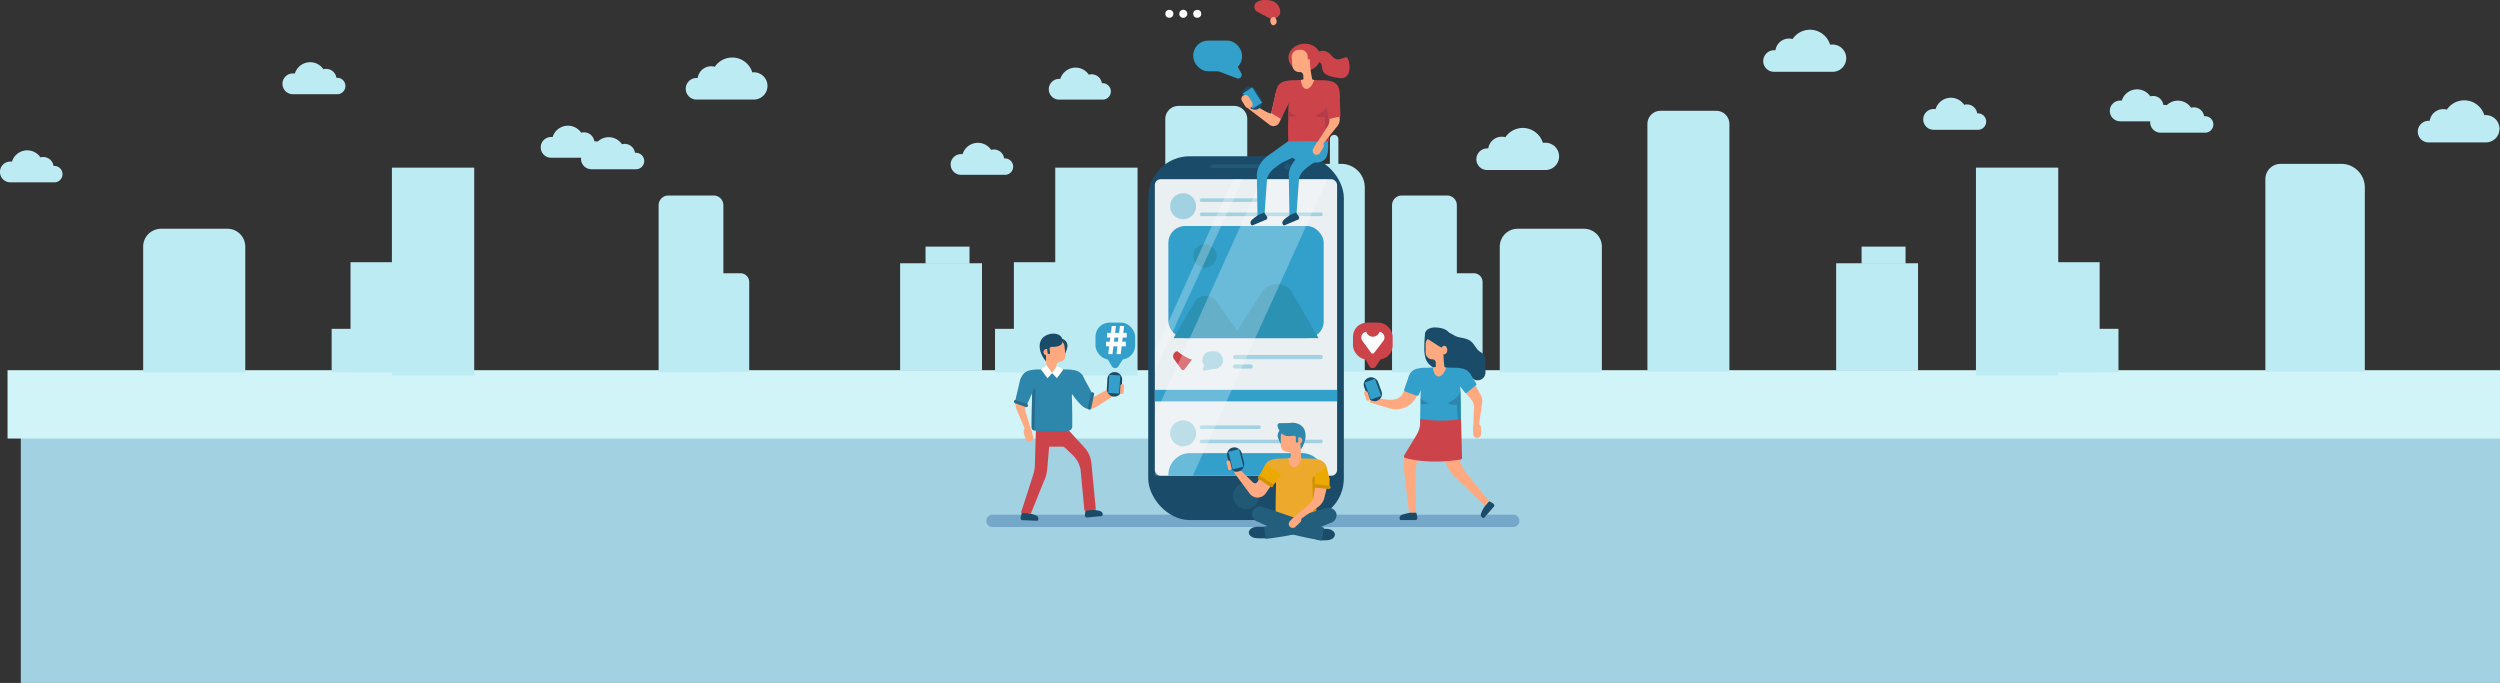 <svg xmlns="http://www.w3.org/2000/svg" viewBox="0 0 1299.82 355.09"><rect x="0" y="0" width="1299.82" height="355.09" fill="#333333" stroke="none"/><defs><style>.cls-1{fill:#cd434a;}.cls-2{fill:#ffa981;}.cls-13,.cls-3{fill:#fff;}.cls-4{fill:#a2d2e1;}.cls-5{fill:#d1f4f8;}.cls-6{fill:#bdebf3;}.cls-7{fill:#75a7c8;}.cls-8{fill:#1a4b69;}.cls-9{fill:#eaeff1;}.cls-10{fill:#215975;}.cls-11{fill:#33a0cb;}.cls-12{fill:#2c92b4;}.cls-13{opacity:0.27;}.cls-14{fill:#2d86ac;}.cls-15{fill:#b43c48;}.cls-16{fill:#296d8d;}.cls-17{fill:#eca92c;}.cls-18{fill:#d29102;}.cls-19{fill:#eca901;}.cls-20{fill:#235e7c;}</style></defs><title>creacion-de-media</title><g id="Capa_2" data-name="Capa 2"><g id="Capa_1-2" data-name="Capa 1"><path class="cls-1" d="M653.7,6.1a2.94,2.94,0,0,1-.65-4.68,1.81,1.81,0,0,1,.3-.25A7.34,7.34,0,0,1,657.78,0C660,0,662.46.43,664,2.09a6.5,6.5,0,0,1,1.28,2.24,4.68,4.68,0,0,1,.24,2.88,3.36,3.36,0,0,1-3.13,2.26c-.62,0-1.18.42-1.79.27a18.36,18.36,0,0,1-2.77-1.46C656.81,7.81,655,6.81,653.7,6.1Z"/><path class="cls-2" d="M663.73,10.88a2,2,0,0,1-1.47,2.25c-.9.06-1.69-.85-1.77-2A1.94,1.94,0,0,1,662,8.85C662.85,8.79,663.64,9.7,663.73,10.88Z"/><circle class="cls-3" cx="607.97" cy="7.18" r="2.08"/><path class="cls-3" d="M617.3,7.18a2.08,2.08,0,1,1-2.08-2.08A2.08,2.08,0,0,1,617.3,7.18Z"/><circle class="cls-3" cx="622.47" cy="7.18" r="2.08"/><rect class="cls-4" x="10.82" y="223.75" width="1289" height="131.34"/><rect class="cls-5" x="3.92" y="192.47" width="1295.9" height="35.54"/><path class="cls-6" d="M728.83,101.65h23.56a5.06,5.06,0,0,1,5.06,5.06v86.84a0,0,0,0,1,0,0H723.76a0,0,0,0,1,0,0V106.72A5.06,5.06,0,0,1,728.83,101.65Z"/><path class="cls-6" d="M737.15,142.08H766.3a4.54,4.54,0,0,1,4.54,4.54v46.83a0,0,0,0,1,0,0H737.15a0,0,0,0,1,0,0V142.08A0,0,0,0,1,737.15,142.08Z"/><path class="cls-6" d="M347.49,101.65h23.56a5.06,5.06,0,0,1,5.06,5.06v86.84a0,0,0,0,1,0,0H342.43a0,0,0,0,1,0,0V106.72A5.06,5.06,0,0,1,347.49,101.65Z"/><path class="cls-6" d="M355.82,142.08H385a4.54,4.54,0,0,1,4.54,4.54v46.83a0,0,0,0,1,0,0H355.82a0,0,0,0,1,0,0V142.08A0,0,0,0,1,355.82,142.08Z"/><rect class="cls-6" x="527.14" y="136.33" width="34.22" height="57.22"/><rect class="cls-6" x="548.66" y="87.16" width="42.79" height="108.09"/><path class="cls-6" d="M612.71,55.06h28.94a6.84,6.84,0,0,1,6.84,6.84V190.66a0,0,0,0,1,0,0H605.87a0,0,0,0,1,0,0V61.9A6.84,6.84,0,0,1,612.71,55.06Z"/><path class="cls-6" d="M863.38,57.61h28.94a6.84,6.84,0,0,1,6.84,6.84V193.21a0,0,0,0,1,0,0H856.54a0,0,0,0,1,0,0V64.45A6.84,6.84,0,0,1,863.38,57.61Z"/><path class="cls-6" d="M665.78,85.2h31.57a12.23,12.23,0,0,1,12.23,12.23v95.86a0,0,0,0,1,0,0h-51.7a0,0,0,0,1,0,0V93.11A7.91,7.91,0,0,1,665.78,85.2Z"/><rect class="cls-6" x="517.34" y="170.97" width="47.37" height="22.61"/><rect class="cls-6" x="1057.43" y="136.33" width="34.22" height="57.22" transform="translate(2149.09 329.88) rotate(-180)"/><rect class="cls-6" x="1027.34" y="87.16" width="42.79" height="108.09" transform="translate(2097.48 282.4) rotate(-180)"/><rect class="cls-6" x="1054.08" y="170.97" width="47.37" height="22.61" transform="translate(2155.53 364.54) rotate(180)"/><rect class="cls-6" x="182.24" y="136.33" width="34.22" height="57.22"/><rect class="cls-6" x="203.76" y="87.16" width="42.79" height="108.09"/><rect class="cls-6" x="172.44" y="170.97" width="47.37" height="22.61"/><path class="cls-6" d="M789.05,118.94h34.52a9.28,9.28,0,0,1,9.28,9.28v65.42a0,0,0,0,1,0,0H779.77a0,0,0,0,1,0,0V128.22A9.28,9.28,0,0,1,789.05,118.94Z"/><path class="cls-6" d="M83.72,118.94h34.52a9.28,9.28,0,0,1,9.28,9.28v65.42a0,0,0,0,1,0,0H74.44a0,0,0,0,1,0,0V128.22A9.28,9.28,0,0,1,83.72,118.94Z"/><rect class="cls-6" x="468" y="136.88" width="42.57" height="55.88"/><rect class="cls-6" x="481.22" y="128.22" width="22.86" height="8.94"/><rect class="cls-6" x="954.67" y="136.88" width="42.57" height="55.88"/><rect class="cls-6" x="967.89" y="128.22" width="22.86" height="8.94"/><path class="cls-6" d="M693.66,95h0a2.21,2.21,0,0,1-2.21-2.21V72.34a2.2,2.2,0,0,1,2.21-2.2h0a2.19,2.19,0,0,1,2.2,2.2V92.8A2.2,2.2,0,0,1,693.66,95Z"/><path class="cls-6" d="M1185.73,85.2h31.57a12.23,12.23,0,0,1,12.23,12.23v95.86a0,0,0,0,1,0,0h-51.7a0,0,0,0,1,0,0V93.11A7.91,7.91,0,0,1,1185.73,85.2Z"/><rect class="cls-6" x="527.26" y="189.41" width="28.6" height="4.12"/><path class="cls-7" d="M786.78,274H516a3.2,3.2,0,0,1-3.2-3.2h0a3.2,3.2,0,0,1,3.2-3.2H786.78a3.2,3.2,0,0,1,3.2,3.2h0A3.21,3.21,0,0,1,786.78,274Z"/><rect class="cls-8" x="596.99" y="81.23" width="101.71" height="189.15" rx="21.63" ry="21.63"/><rect class="cls-9" x="600.44" y="93.17" width="94.75" height="154.18" rx="3.02" ry="3.02"/><path class="cls-10" d="M663.49,87.42H630.26a1,1,0,0,1-1-1h0a1,1,0,0,1,1-1h33.23a1,1,0,0,1,1,1h0A1,1,0,0,1,663.49,87.42Z"/><path class="cls-10" d="M670.84,86.47A1.52,1.52,0,1,1,669.33,85,1.51,1.51,0,0,1,670.84,86.47Z"/><path class="cls-1" d="M614.28,192.09a1,1,0,0,0,1.54,0l3.87-5.08a23.3,23.3,0,0,1-7.53-4.43,2.65,2.65,0,0,0-2.21,2.23,2.57,2.57,0,0,0,.36,1.76h0l.07.08a.71.71,0,0,0,.1.14Z"/><rect class="cls-11" x="607.47" y="117.51" width="80.76" height="58.3" rx="8.72" ry="8.72"/><circle class="cls-4" cx="615.17" cy="107.24" r="6.77" transform="translate(403.73 694.8) rotate(-80.1)"/><path class="cls-4" d="M654.62,105H624.74a.93.93,0,0,1-.93-.93h0a.93.93,0,0,1,.93-.94h29.88a.94.94,0,0,1,.93.94h0A.93.93,0,0,1,654.62,105Z"/><path class="cls-4" d="M686.83,112.37H624.74a.93.93,0,0,1-.93-.93h0a.93.93,0,0,1,.93-.94h62.09a.93.93,0,0,1,.93.94h0A.93.93,0,0,1,686.83,112.37Z"/><path class="cls-11" d="M618.78,235.59h58.14a11.31,11.31,0,0,1,11.31,11.31v.46a0,0,0,0,1,0,0H607.47a0,0,0,0,1,0,0v-.46a11.31,11.31,0,0,1,11.31-11.31Z"/><circle class="cls-4" cx="615.17" cy="225.31" r="6.77"/><path class="cls-4" d="M654.62,223.06H624.74a.93.93,0,0,1-.93-.94h0a.93.93,0,0,1,.93-.93h29.88a.93.93,0,0,1,.93.93h0A.94.94,0,0,1,654.62,223.06Z"/><path class="cls-4" d="M686.83,230.45H624.74a.93.93,0,0,1-.93-.93h0a.93.93,0,0,1,.93-.94h62.09a.93.93,0,0,1,.93.94h0A.93.93,0,0,1,686.83,230.45Z"/><rect class="cls-4" x="625.16" y="182.65" width="10.74" height="9.1" rx="4.38" ry="4.38"/><path class="cls-4" d="M626.83,188.25l-1.38,3.29a.88.88,0,0,0,1,1.21l5.43-1.18Z"/><path class="cls-4" d="M686.67,186.73H642.15a1.09,1.09,0,0,1-1.09-1.09h0a1.09,1.09,0,0,1,1.09-1.09h44.52a1.09,1.09,0,0,1,1.09,1.09h0A1.09,1.09,0,0,1,686.67,186.73Z"/><path class="cls-4" d="M650.27,191.63h-8.12a1.09,1.09,0,0,1-1.09-1.09h0a1.09,1.09,0,0,1,1.09-1.09h8.12a1.09,1.09,0,0,1,1.09,1.09h0A1.09,1.09,0,0,1,650.27,191.63Z"/><circle class="cls-10" cx="647.85" cy="257.92" r="6.79" transform="translate(-49.43 263.74) rotate(-22.19)"/><rect class="cls-11" x="600.44" y="202.69" width="94.75" height="6"/><path class="cls-12" d="M610.17,175.8l10.76-18.67a6.71,6.71,0,0,1,11.25-.58l11.06,15.26,13-20a9.21,9.21,0,0,1,15.71.42l13.6,23.59Z"/><circle class="cls-12" cx="626.49" cy="133.07" r="6.07"/><polygon class="cls-13" points="641.06 93.17 600.44 182.96 600.44 192.63 646.09 93.17 641.06 93.17"/><path class="cls-13" d="M656,93.17,600.44,215.86v30.56a.94.94,0,0,0,.94.94h18.77l70-154.19Z"/><path class="cls-8" d="M758.25,175.26c2.21.5,4.59.72,6.38,2.1,1.35,1,2.17,2.61,3.23,3.95a7,7,0,0,0,2.14,1.88,4.55,4.55,0,0,1,2.33,3.82c.07,1.7,0,4.37,0,6.71a4.05,4.05,0,0,1-6.11,3.43,3.1,3.1,0,0,1-.52-.4c-1.22-1.22-1.63-.71-2.85-1.88a11.59,11.59,0,0,0-9.3-2.5,13.64,13.64,0,0,1-7.55-.93,9,9,0,0,1-4.63-4.54,17.94,17.94,0,0,1-.83-6.4q0-3.17.31-6.31c.09-1,.25-2.09,1.76-2.34a3.55,3.55,0,0,1,1.45.08l.88.21c2.49.62,4.94.18,7.41.57C754.44,173,756.1,174.77,758.25,175.26Z"/><rect class="cls-1" x="743.66" y="221.54" width="10.11" height="5.98"/><path class="cls-2" d="M750.53,180.42l-1.06.33v-1.89a3.53,3.53,0,0,0-3.54-3.54h-1.18a3.54,3.54,0,0,0-3.54,3.54v4.43a3.54,3.54,0,0,0,3.54,3.54h0a1.75,1.75,0,0,1,1.76,1.72c0,1.29,0,2.59-.06,3.88a20.5,20.5,0,0,1,4.76-.11A60.74,60.74,0,0,1,750.53,180.42Z"/><path class="cls-8" d="M742.42,176.33a3.06,3.06,0,0,1-.34-4.9l.33-.24a7.71,7.71,0,0,1,4.69-.89c2.33.15,4.83.79,6.28,2.62a7,7,0,0,1,1.16,2.42,4.84,4.84,0,0,1,0,3,3.5,3.5,0,0,1-3.41,2.11c-.65,0-1.26.35-1.88.15a18.63,18.63,0,0,1-2.77-1.71C745.53,178.34,743.71,177.17,742.42,176.33Z"/><path class="cls-2" d="M738.5,222.94l-6.27,10.26a16.78,16.78,0,0,0-2.33,10.72l2.71,22.72,3.62-.08L736,245.84A16.79,16.79,0,0,1,739,236l9-12.79Z"/><path class="cls-11" d="M765.18,197.47a7.72,7.72,0,0,0-.8-3.15,6,6,0,0,0-3.61-2.59,18.1,18.1,0,0,0-4.53-.52c-2-.06-6.87-.12-8.91-.18l-6.14.18a18.1,18.1,0,0,0-4.53.52,6,6,0,0,0-3.61,2.59,7.72,7.72,0,0,0-.8,3.15,35.6,35.6,0,0,0-.08,5.56l6.55-1.09s-.51,14.5-.22,21c2.19.22,5.33.32,7.91.32h0c2.77.08,10.37-.09,13.13-.37.29-6.5-.33-22.48-.33-22.48l6-.06C765.38,201.18,765.35,199.32,765.18,197.47Z"/><path class="cls-14" d="M752.74,209.5s6-2.19,6.57-6.41l.21,19.8-1.43.05-.61-12.7S754.6,211.17,752.74,209.5Z"/><path class="cls-14" d="M738.72,207.15s2.39,2.55,4.56,2.35c0,0-3.06,1.13-4.56.5Z"/><path class="cls-2" d="M745,191.14s.4,4.61,2.94,4.61,4.07-4.61,4.07-4.61l-3.51-.93Z"/><path class="cls-8" d="M733.3,266.57h3.09l.5,2.28a1.47,1.47,0,0,1-.2,1.17.88.88,0,0,1-.68.36h-7.69c-.76,0-1.33-2.23,1.08-2.89A23.33,23.33,0,0,1,733.3,266.57Z"/><path class="cls-8" d="M772.19,262.9l2-2.32,2,1.11a1.47,1.47,0,0,1,.75.93.85.85,0,0,1-.18.74l-5.06,5.8c-.49.57-2.55-.47-1.46-2.72A23.06,23.06,0,0,1,772.19,262.9Z"/><path class="cls-2" d="M750.74,224.48l.36,11.68a16.78,16.78,0,0,0,5,11.47L772,263.1l2.2-2.52-11.94-14.81a16.78,16.78,0,0,1-3.88-10.87l.14-15.91Z"/><path class="cls-2" d="M732.28,196.93l-2.12,5.92c-1.91,5.56-6.41,5.54-12.18,4.4l-5.6-1.1-.16,3.09,10.25,3.09a11.75,11.75,0,0,0,13.8-5.77l3.24-6.13Z"/><rect class="cls-8" x="709.92" y="195.98" width="7.7" height="12.75" rx="3.7" ry="3.7" transform="translate(-26.15 256.48) rotate(-20.01)"/><polygon class="cls-11" points="718.11 205.81 712.74 207.76 712.74 207.76 709.5 198.88 709.5 198.88 714.87 196.93 718.11 205.81 718.11 205.81"/><path class="cls-2" d="M711.61,208.28h0a1,1,0,0,1-1.22-.57l-1.14-3.12a1,1,0,0,1,.57-1.22h0a1,1,0,0,1,1.22.57l1.14,3.12A1,1,0,0,1,711.61,208.28Z"/><path class="cls-1" d="M738.43,217.82l0,1.14a13.87,13.87,0,0,1-2,7.37L730.1,236.7a1,1,0,0,0,.82,1.5c8.76,2.21,18.26,2.24,28.24.79.63-.1,1-.45,1-1l-.53-20.07A68.9,68.9,0,0,1,738.43,217.82Z"/><rect class="cls-1" x="703.45" y="167.74" width="20.62" height="19.19" rx="7.27" ry="7.27"/><path class="cls-3" d="M712.84,183.41a1,1,0,0,0,1.66,0l4.47-5.85a3,3,0,0,0-1.72-5.06,3.59,3.59,0,0,1-6.88,0,3,3,0,0,0-2.12,4.56h0l.07.1.11.16Z"/><path class="cls-1" d="M709,185.33l3,5.11a2,2,0,0,0,3.37.06l3.28-5.17Z"/><rect class="cls-11" x="569.57" y="167.74" width="20.62" height="19.19" rx="7.27" ry="7.27"/><path class="cls-11" d="M575.08,185.33l3,5.11a2,2,0,0,0,3.38.06l3.28-5.17Z"/><path class="cls-2" d="M752.48,182c0,1.23-.75,2.23-1.68,2.23a2.32,2.32,0,0,1,0-4.46C751.73,179.79,752.48,180.79,752.48,182Z"/><path class="cls-2" d="M759,200.41l6.12,7.62a5.75,5.75,0,0,1,1.25,3.82l-.51,12.68h2.59l2.21-15.41a5.67,5.67,0,0,0-.66-3.59l-5.92-10.7Z"/><path class="cls-2" d="M768,227.71h0a2.05,2.05,0,0,1-2.06-2.05v-3.29a2.06,2.06,0,0,1,2.06-2.06h0a2.06,2.06,0,0,1,2,2.06v3.29A2.05,2.05,0,0,1,768,227.71Z"/><path class="cls-11" d="M732.68,195.14l-2.58,7.32a.88.88,0,0,0,.53,1.12l5.86,2.13a.87.87,0,0,0,1.07-.41l3-5.53Z"/><path class="cls-11" d="M757.69,199.09l4,5a.69.69,0,0,0,1,.1l4.71-3.87a.68.68,0,0,0,.15-.87l-3.14-5.09-5.83,1.87Z"/><ellipse class="cls-1" cx="678.22" cy="29.88" rx="8.31" ry="7.14" transform="translate(-0.44 47.11) rotate(-3.98)"/><path class="cls-11" d="M669.79,73.41l-10.16,7.23c-3.6,2.58-5.78,6-6.17,9.76l.36,22.65,3.49.77,1.49-21.08c.9-3.44,4.21-5.95,7.84-8.19L678.22,79Z"/><path class="cls-8" d="M654.43,111.68l2.84-1.18,1.34,1.91a1.47,1.47,0,0,1,.26,1.16.84.84,0,0,1-.49.59l-7.1,3c-.7.29-2.08-1.55-.11-3.09A23.45,23.45,0,0,1,654.43,111.68Z"/><path class="cls-11" d="M686.4,73.41l-10.16,7.23c-3.61,2.58-5.78,6-6.17,9.76l.36,22.65,3.49.77,1.49-21.08c.89-3.44,4.21-5.95,7.83-8.19l3-1.44a5.4,5.4,0,0,0,.65-9.38Z"/><path class="cls-8" d="M671,111.68l2.85-1.18,1.34,1.91a1.47,1.47,0,0,1,.26,1.16.89.89,0,0,1-.49.59l-7.11,3c-.69.29-2.08-1.55-.1-3.09A23.84,23.84,0,0,1,671,111.68Z"/><path class="cls-2" d="M681,30.66l-1,.4-.13-1.88a3.53,3.53,0,0,0-3.78-3.29l-1.17.08a3.55,3.55,0,0,0-3.29,3.78l.31,4.42a3.54,3.54,0,0,0,3.78,3.29h0a1.74,1.74,0,0,1,1.87,1.59q.15,1.94.21,3.87a20.42,20.42,0,0,1,4.74-.44A60.32,60.32,0,0,1,681,30.66Z"/><path class="cls-1" d="M696.48,48a7.62,7.62,0,0,0-.81-3.16,6,6,0,0,0-3.6-2.59,18.66,18.66,0,0,0-4.54-.52c-2-.06-6.87-.12-8.91-.18l-6.14.18a18.58,18.58,0,0,0-4.53.52,6,6,0,0,0-3.61,2.59,7.77,7.77,0,0,0-.8,3.16,35.58,35.58,0,0,0-.08,5.56l6.55-1.1s-.51,14.5-.22,21c2.19.22,5.33.33,7.91.32h0c2.77.09,10.37-.09,13.13-.37.29-6.49-.32-22.48-.32-22.48l6-.05C696.67,51.66,696.65,49.79,696.48,48Z"/><path class="cls-15" d="M684,60s6-2.2,6.62-6.42l.16,19.8-1.42,0-.62-12.7S685.89,61.64,684,60Z"/><path class="cls-15" d="M670,57.63s2.39,2.55,4.56,2.35c0,0-3.06,1.12-4.56.49Z"/><path class="cls-2" d="M676.33,41.61s.4,4.61,2.94,4.61,4.07-4.61,4.07-4.61l-3.51-.92Z"/><path class="cls-2" d="M663.57,47.41l-2.63,11.38c-.29,1.23-9.29-4.66-9.29-4.66l-2.73,2.25,11.19,8.5a3.34,3.34,0,0,0,5.06-1.24l0,0,5.61-12.7Z"/><rect class="cls-8" x="647.24" y="44.68" width="7.7" height="12.75" rx="3.7" ry="3.7" transform="translate(72.42 353.81) rotate(-32.1)"/><polygon class="cls-11" points="656.13 53.43 651.31 56.49 651.31 56.49 646.25 48.5 646.25 48.5 651.08 45.44 656.13 53.43 656.13 53.43"/><rect class="cls-11" x="620.42" y="21.11" width="25.34" height="15.92" rx="7.65" ry="7.65" transform="translate(1266.18 58.15) rotate(-180)"/><path class="cls-11" d="M641.42,30.91l3.94,7.18a1.84,1.84,0,0,1-2.27,2.61l-10.5-4Z"/><path class="cls-2" d="M646.39,49.71h0a2.06,2.06,0,0,1,2.83.64L651,53.14a2.06,2.06,0,0,1-.65,2.83h0a2.06,2.06,0,0,1-2.83-.64l-1.75-2.79A2,2,0,0,1,646.39,49.71Z"/><polygon class="cls-1" points="663.72 46.56 660.94 58.79 665.98 61.86 671.75 50.34 663.72 46.56"/><path class="cls-1" d="M684.62,27.56s3.75-3.34,7.67,1.34,7.16-.86,8.49,1.53,2.12,11-4.25,10.18-9.07-2.14-9.21-5.83S683,31.71,683,31.71Z"/><path class="cls-11" d="M683.49,84.55h0c-10.15.59-13.7-2.92-13.7-8.66V73.41h20.8v2.48C690.59,81.63,689.24,84.55,683.49,84.55Z"/><path class="cls-2" d="M689.72,52.16l1.37,9.68a5.7,5.7,0,0,1-.86,3.92l-6.91,10.65,2.22,1.31,9.77-12.12a5.77,5.77,0,0,0,1.26-3.42L696,50.24Z"/><path class="cls-2" d="M683.5,80.21h0a2.06,2.06,0,0,1-.72-2.81l1.68-2.83a2.06,2.06,0,0,1,2.82-.72h0a2.06,2.06,0,0,1,.72,2.81l-1.68,2.83A2.06,2.06,0,0,1,683.5,80.21Z"/><polygon class="cls-1" points="689.28 50.91 690.75 61.91 696.93 60.51 696.54 48.68 692.46 46.22 689.28 50.91"/><path class="cls-8" d="M567.45,265l-3.07.28-.29,2.32a1.42,1.42,0,0,0,.31,1.14.85.85,0,0,0,.7.3l7.66-.7c.76-.07,1.12-2.34-1.34-2.78A23.15,23.15,0,0,0,567.45,265Z"/><path class="cls-8" d="M534.39,266.75l-3.08-.14-.61,2.25a1.45,1.45,0,0,0,.15,1.18.86.86,0,0,0,.66.39l7.68.35c.76,0,1.43-2.17-1-2.94A23,23,0,0,0,534.39,266.75Z"/><path class="cls-1" d="M554.36,222.37l9.32,10.13a14.27,14.27,0,0,1,3.78,8.41l2.3,24.1-5.94.57-2-21.42a14.3,14.3,0,0,0-4.26-7.73l-12-11.27Z"/><path class="cls-1" d="M546.07,225.49l-1.61,18.56a17.57,17.57,0,0,1-1.81,6.38L536,267l-5.18-.37,6.41-19.9a17.74,17.74,0,0,0,.83-4.85l.64-22.42Z"/><rect class="cls-1" x="542.02" y="222.44" width="13.7" height="9.78" transform="translate(1097.74 454.67) rotate(180)"/><path class="cls-14" d="M530.73,198.38a7.77,7.77,0,0,1,.8-3.16,6,6,0,0,1,3.61-2.59,18.66,18.66,0,0,1,4.54-.52c2-.06,6.77-.12,8.85-.18h.12l6.07.18a18.66,18.66,0,0,1,4.54.52,6,6,0,0,1,3.61,2.59,7.77,7.77,0,0,1,.8,3.16c.09,1,.14,2,.15,3a2.16,2.16,0,0,1-2.52,2.13l-1.5-.25a2.15,2.15,0,0,0-2.52,2.18c.11,3.93.3,11.42.2,16.42a2.16,2.16,0,0,1-2,2.11c-1.89.12-4.07.18-5.94.17h0c-2.26.07-7.72,0-11.16-.22a2.15,2.15,0,0,1-2-2.12c-.1-5.45.17-14.22.3-18.3a2.15,2.15,0,0,0-2.13-2.23l-3.83,0C530.54,202.09,530.56,200.22,530.73,198.38Z"/><path class="cls-16" d="M536.7,201.31l-.28,21.08a1.43,1.43,0,0,0,1.38,1.45h0l.57-20.79a1.7,1.7,0,0,0-1.69-1.74Z"/><path class="cls-2" d="M550.88,192a5.14,5.14,0,0,1-3.92,1.85,3,3,0,0,1-3.09-1.85l3.5-.92Z"/><path class="cls-2" d="M537.33,200.83l-3.6,8.1a8.15,8.15,0,0,0-.34,5.71l3.47,11.26-2.5.66L528.59,213a8.15,8.15,0,0,1-.39-5.18L531,196.73Z"/><path class="cls-2" d="M563.64,197.84l3.25,6.36c.45.87,1,2.9,1.74,2.22l8.41-4.61,3.82,2.85-11.1,7c-3.46,1.85-5.12,1.45-7.12-1.41l-6.24-8.91Z"/><rect class="cls-8" x="575.62" y="193.42" width="7.7" height="12.75" rx="3.7" ry="3.7" transform="translate(1146.38 432.85) rotate(-176.68)"/><path class="cls-2" d="M583.24,204.84h0a1,1,0,0,0,1-.89l.19-3.31a1,1,0,0,0-.89-1h0a1,1,0,0,0-1,.9l-.19,3.31A1,1,0,0,0,583.24,204.84Z"/><path class="cls-2" d="M535.64,229.51h0A2.06,2.06,0,0,0,537.1,227l-.84-3.18a2.06,2.06,0,0,0-2.51-1.46h0a2.07,2.07,0,0,0-1.47,2.51l.85,3.18A2.05,2.05,0,0,0,535.64,229.51Z"/><path class="cls-8" d="M549.58,185.35h0a3.74,3.74,0,0,0,4.65-2.47l.63-2a3.74,3.74,0,0,0-2.47-4.65h0a3.74,3.74,0,0,0-4.65,2.46l-.63,2.05A3.74,3.74,0,0,0,549.58,185.35Z"/><path class="cls-2" d="M543.27,182.72c.36.07,1.81,0,2.17,0l-.21-1.88a3.54,3.54,0,0,1,3.12-3.92l1.17-.13a3.54,3.54,0,0,1,3.92,3.12l.5,4.4a3.54,3.54,0,0,1-3.12,3.92h0a1.74,1.74,0,0,0-1.55,1.9,2,2,0,0,0,1.47,1.7l-6.54.86A89,89,0,0,0,543.27,182.72Z"/><path class="cls-8" d="M543.89,187.92s-4.61-5-3-10.14,10.53-5.81,11.49-1.31-5.69,3.84-5.69,3.84a4.83,4.83,0,0,0-2.88,3.84Z"/><path class="cls-2" d="M545.92,183.06a1.68,1.68,0,1,1-1.88-1.65A1.77,1.77,0,0,1,545.92,183.06Z"/><path class="cls-8" d="M545.38,184.09h0a.65.65,0,0,0,.57-.71l-.26-2.3a.64.64,0,0,0-.72-.57h0a.65.65,0,0,0-.57.72l.26,2.29A.64.64,0,0,0,545.38,184.09Z"/><polygon class="cls-11" points="576.2 204.3 581.9 204.66 581.9 204.66 582.48 195.22 582.48 195.22 576.78 194.87 576.2 204.3 576.2 204.3"/><polygon class="cls-14" points="530.5 197.07 527.95 207.94 533.94 210.39 538.86 199.57 531.65 195.26 530.5 197.07"/><path class="cls-14" d="M562.66,194.9l5.13,9.48-1.6,8.2c-3.59.23-7.74-6.11-11.86-12.16Z"/><path class="cls-16" d="M567.33,212.36l1.53-7.39a.88.88,0,0,0-.68-1h0a.88.88,0,0,0-1,.68L565.62,212a.87.87,0,0,0,.68,1h0A.88.88,0,0,0,567.33,212.36Z"/><path class="cls-16" d="M527.74,209.63l5.58,2a.88.88,0,0,0,1.12-.53h0a.88.88,0,0,0-.53-1.12l-5.58-2a.87.87,0,0,0-1.11.53h0A.87.87,0,0,0,527.74,209.63Z"/><polygon class="cls-3" points="549.49 190.34 552.92 192.06 549.48 196.66 546.96 193.89 549.49 190.34"/><polygon class="cls-3" points="544.04 189.9 541.19 192.06 544.63 196.66 547.14 193.89 544.04 189.9"/><path class="cls-3" d="M576.69,180.06h-1.61v-2.42H577l.27-2.16h-1.7v-2.43h2l.45-3.55h2.16l-.41,3.55h2.07l.45-3.55h2.16l-.41,3.55h1.75v2.43h-2.06l-.27,2.16h1.88v2.42h-2.15l-.5,4.05h-2.2l.49-4.05H578.9l-.5,4.05h-2.2Zm4.54-2.42.27-2.16h-2.06l-.27,2.16Z"/><path class="cls-17" d="M690,244.67a7.72,7.72,0,0,0-.8-3.15,6,6,0,0,0-3.61-2.59,18.1,18.1,0,0,0-4.53-.52c-2-.06-6.77-.12-8.85-.18h-.13l-6.07.18a18.18,18.18,0,0,0-4.54.52,6,6,0,0,0-3.6,2.59,7.58,7.58,0,0,0-.81,3.15c-.09,1-.14,2-.14,3a2.15,2.15,0,0,0,2.51,2.13l1.51-.25a2.16,2.16,0,0,1,2.51,2.19c-.11,3.93-.29,11.41-.19,16.42a2.16,2.16,0,0,0,2,2.11c1.89.12,4.07.17,5.94.17h0c2.26.07,7.72,0,11.16-.23a2.15,2.15,0,0,0,2-2.11c.09-5.45-.17-14.23-.31-18.3a2.16,2.16,0,0,1,2.14-2.23l3.82,0C690.17,248.38,690.14,246.52,690,244.67Z"/><path class="cls-18" d="M684,247.61l.29,21.08a1.42,1.42,0,0,1-1.39,1.44h0l-.57-20.8a1.69,1.69,0,0,1,1.69-1.73Z"/><path class="cls-2" d="M669.83,238.34s.4,4.61,2.94,4.61,4.06-4.61,4.06-4.61l-3.5-.93Z"/><path class="cls-2" d="M657.07,244.13l-3.26,6.36a1.46,1.46,0,0,1-2.31.38l-6.32-6.14-3.65.9,8.23,11a5.12,5.12,0,0,0,8.3-.13l6.24-8.9Z"/><rect class="cls-8" x="638.6" y="232.46" width="7.7" height="12.75" rx="3.7" ry="3.7" transform="translate(-38.58 161.5) rotate(-13.91)"/><path class="cls-2" d="M639.68,244.49h0a1,1,0,0,1-1.15-.7l-.8-3.21a1,1,0,0,1,.7-1.16h0a1,1,0,0,1,1.15.7l.8,3.22A1,1,0,0,1,639.68,244.49Z"/><path class="cls-14" d="M670.36,231.88h0a3.74,3.74,0,0,1-4.9-1.92l-.86-2a3.74,3.74,0,0,1,1.92-4.9h0a3.74,3.74,0,0,1,4.91,1.92l.86,2A3.74,3.74,0,0,1,670.36,231.88Z"/><path class="cls-2" d="M676.33,228.55c-.35.11-1.8.18-2.15.29V227a3.54,3.54,0,0,0-3.54-3.54h-1.19a3.54,3.54,0,0,0-3.54,3.54v4.43a3.54,3.54,0,0,0,3.54,3.54h0a1.74,1.74,0,0,1,1.75,1.72,2,2,0,0,1-1.27,1.85l6.6.12A90,90,0,0,1,676.33,228.55Z"/><path class="cls-14" d="M676.3,233.79s4-5.48,1.88-10.42-11.13-4.58-11.57,0,6.09,3.18,6.09,3.18A4.82,4.82,0,0,1,676,230Z"/><path class="cls-2" d="M673.74,229.19a1.68,1.68,0,1,0,1.67-1.85A1.76,1.76,0,0,0,673.74,229.19Z"/><path class="cls-14" d="M670.24,220h-4.86a1.16,1.16,0,0,0-1.14,1.42c.43,1.85,1.69,4.89,5.28,5.28C673.31,227.1,670.24,220,670.24,220Z"/><path class="cls-14" d="M674.39,230.16h0a.65.65,0,0,1-.65-.65V227.2a.65.65,0,0,1,.65-.65h0a.65.65,0,0,1,.65.65v2.31A.65.65,0,0,1,674.39,230.16Z"/><polygon class="cls-11" points="646.5 242.66 640.96 244.06 640.96 244.06 638.65 234.89 638.65 234.89 644.19 233.5 646.5 242.66 646.5 242.66"/><polygon class="cls-19" points="658.04 241.2 654.26 248.19 661.22 253.23 666.37 246.72 658.04 241.2"/><path class="cls-18" d="M660.71,253.17l-6.34-4.08a.88.88,0,0,1-.26-1.21h0a.88.88,0,0,1,1.21-.26l6.33,4.08a.87.87,0,0,1,.27,1.21h0A.88.88,0,0,1,660.71,253.17Z"/><path class="cls-8" d="M654.2,279.87c-6.55,0-6.53-6.05,0-6h2.6c2.12,0,3.84,1.18,3.83,2.61v1.21c0,1.23-1.48,2.21-3.29,2.21Z"/><path class="cls-20" d="M658,280.19l-.73-6.27,31.95-9.75c2.62-.65,5.15.7,5.65,3h0a4.29,4.29,0,0,1-3.46,4.83C682.23,276.14,670.87,278.72,658,280.19Z"/><path class="cls-8" d="M689.16,274.93c6.55,0,6.52,6.06,0,6h-2.59c-2.12,0-3.84-1.18-3.83-2.62v-1.21c0-1.23,1.48-2.21,3.29-2.2Z"/><path class="cls-20" d="M687.32,281l1.07-6.61-31.54-10.77c-2.59-.76-5.2.47-5.83,2.74h0a4.25,4.25,0,0,0,3.22,5C663.18,275.86,674.43,278.94,687.32,281Z"/><path class="cls-2" d="M684.4,248.6l-1.25,8.78a8.17,8.17,0,0,1-2.74,5l-8.91,7.71,1.77,1.89,12.09-8.47a8.12,8.12,0,0,0,3.08-4.18l1.68-6.94Z"/><path class="cls-2" d="M670.62,273.82h0a2.07,2.07,0,0,1,.09-2.91l2.4-2.25a2.07,2.07,0,0,1,2.91.1h0a2.05,2.05,0,0,1-.1,2.9l-2.39,2.25A2.06,2.06,0,0,1,670.62,273.82Z"/><path class="cls-19" d="M691.32,250.1l-.09,2.89-7.77-.23.31-6,5.94-3.77,1.4,5.31A6.35,6.35,0,0,1,691.32,250.1Z"/><path class="cls-18" d="M690.88,254.25l-7.49-.78a.87.87,0,0,1-.78-.95h0a.87.87,0,0,1,.95-.78l7.5.77a.88.88,0,0,1,.78,1h0A.88.88,0,0,1,690.88,254.25Z"/><path class="cls-6" d="M803.24,74.2a6.31,6.31,0,0,0-1.06.08,10.91,10.91,0,0,0-19.5-2.93,7,7,0,0,0-1.88-.26,7.08,7.08,0,0,0-7,6.08,4.58,4.58,0,0,0-.64,0,5.62,5.62,0,0,0-.41,11.22l30.51,0a7.09,7.09,0,1,0,0-14.17Z"/><path class="cls-6" d="M952.57,23.15a7.56,7.56,0,0,0-1.06.08A10.91,10.91,0,0,0,932,20.3a7.11,7.11,0,0,0-8.9,5.83,4.82,4.82,0,0,0-.65,0,5.61,5.61,0,0,0-.41,11.21l30.51,0a7.09,7.09,0,1,0,0-14.17Z"/><path class="cls-6" d="M392.21,37.57a7.71,7.71,0,0,0-1.07.08,10.91,10.91,0,0,0-19.49-2.93,7.07,7.07,0,0,0-8.9,5.82c-.22,0-.44,0-.65,0a5.62,5.62,0,0,0-.41,11.22l30.52,0a7.09,7.09,0,0,0,0-14.17Z"/><path class="cls-6" d="M1292.74,59.8a7.71,7.71,0,0,0-1.07.08A10.91,10.91,0,0,0,1272.18,57a7.07,7.07,0,0,0-8.9,5.82c-.22,0-.44,0-.65,0a5.62,5.62,0,0,0-.41,11.22l30.52,0a7.09,7.09,0,0,0,0-14.17Z"/><path class="cls-6" d="M499.66,80.1a5.52,5.52,0,0,1,.81.06,8.32,8.32,0,0,1,14.85-2.24,5.67,5.67,0,0,1,1.43-.19,5.37,5.37,0,0,1,5.34,4.63l.49,0a4.28,4.28,0,0,1,.31,8.54H499.66a5.39,5.39,0,0,1,0-10.78Z"/><path class="cls-6" d="M5.39,84a4.43,4.43,0,0,1,.81.07,8.32,8.32,0,0,1,14.85-2.24,5.25,5.25,0,0,1,1.43-.19,5.37,5.37,0,0,1,5.34,4.63l.49,0a4.28,4.28,0,0,1,.31,8.54H5.39A5.4,5.4,0,0,1,5.39,84Z"/><path class="cls-6" d="M307.73,77.13a5.52,5.52,0,0,1,.81.06A8.31,8.31,0,0,1,323.38,75a5.42,5.42,0,0,1,6.78,4.44,2.7,2.7,0,0,1,.49,0,4.28,4.28,0,0,1,.31,8.55H307.73a5.4,5.4,0,1,1,0-10.79Z"/><path class="cls-6" d="M152.49,38.19a4.43,4.43,0,0,1,.81.07A8.31,8.31,0,0,1,168.14,36a5.41,5.41,0,0,1,6.77,4.44,4.19,4.19,0,0,1,.5,0,4.28,4.28,0,0,1,.31,8.54H152.49a5.4,5.4,0,1,1,0-10.79Z"/><path class="cls-6" d="M550.46,41a5.52,5.52,0,0,1,.81.06,8.3,8.3,0,0,1,14.84-2.23,5.38,5.38,0,0,1,6.78,4.43,4,4,0,0,1,.49,0,4.28,4.28,0,0,1,.31,8.54l-23.23,0a5.4,5.4,0,0,1,0-10.79Z"/><path class="cls-6" d="M1005.57,56.67a5.52,5.52,0,0,1,.81.06,8.3,8.3,0,0,1,14.84-2.23,5.37,5.37,0,0,1,6.77,4.43,4.19,4.19,0,0,1,.5,0,4.28,4.28,0,0,1,.31,8.54l-23.23,0a5.4,5.4,0,1,1,0-10.79Z"/><path class="cls-6" d="M286.53,71.21a5.29,5.29,0,0,1,.8.06A8.32,8.32,0,0,1,302.18,69a5.73,5.73,0,0,1,1.43-.19A5.37,5.37,0,0,1,309,73.47a4.19,4.19,0,0,1,.5,0,4.28,4.28,0,0,1,.31,8.54H286.53a5.39,5.39,0,1,1,0-10.78Z"/><path class="cls-6" d="M1123.57,58.19a5.52,5.52,0,0,1,.81.06A8.31,8.31,0,0,1,1139.22,56a5.41,5.41,0,0,1,6.77,4.43,4.19,4.19,0,0,1,.5,0,4.28,4.28,0,0,1,.31,8.55h-23.23a5.4,5.4,0,1,1,0-10.79Z"/><path class="cls-6" d="M1102.36,52.27a5.52,5.52,0,0,1,.81.06A8.32,8.32,0,0,1,1118,50.09a5.67,5.67,0,0,1,1.43-.19,5.37,5.37,0,0,1,5.34,4.63l.49,0a4.28,4.28,0,0,1,.31,8.54h-23.23a5.39,5.39,0,1,1,0-10.78Z"/></g></g></svg>